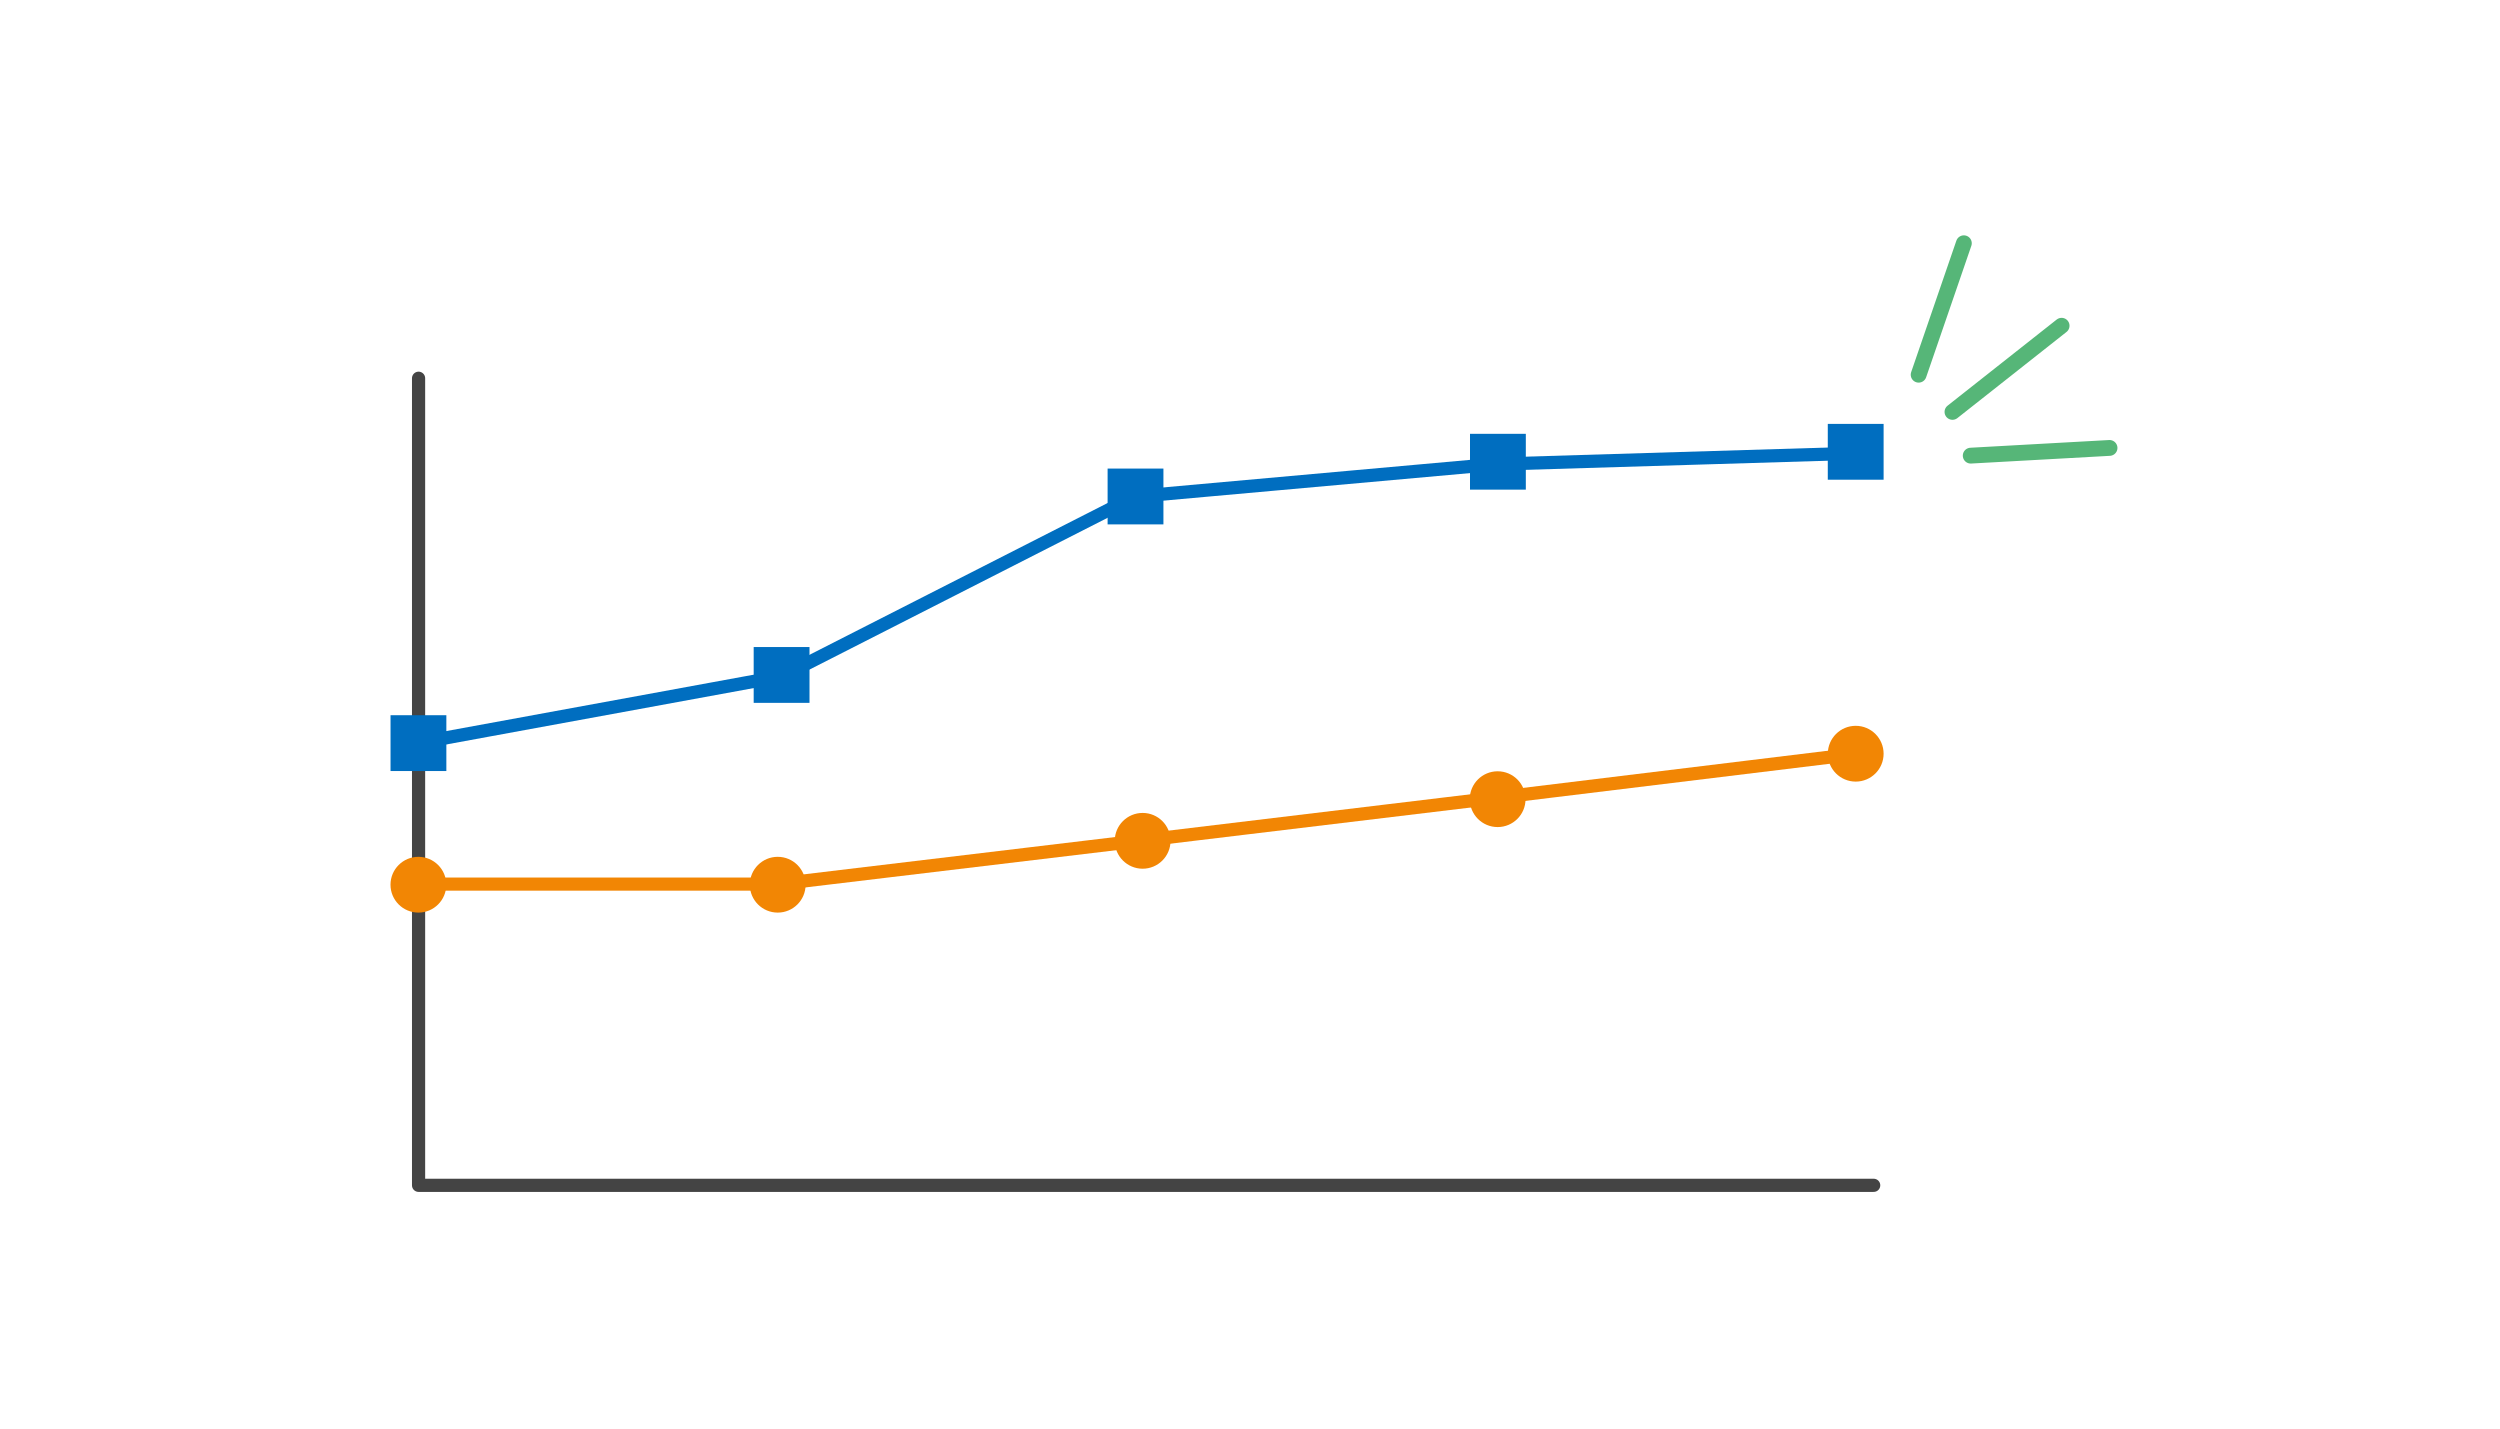 <?xml version="1.0" encoding="UTF-8"?>
<svg xmlns="http://www.w3.org/2000/svg" version="1.1" viewBox="0 0 700 400">
  <!-- Generator: Adobe Illustrator 29.4.0, SVG Export Plug-In . SVG Version: 2.1.0 Build 152)  -->
  <g id="eltmap_x5F_001-01" display="none">
    <g>
      <g>
        <path d="M385.83,344.15h-72.33c-5.06,0-6.44-3.79-5.78-8.33l7.26-49.73c.44-3.02,3.29-5.41,7.26-5.41h54.86c3.97,0,6.82,2.39,7.26,5.41l7.26,49.73c.66,4.54-.73,8.33-5.78,8.33Z" fill="#c9c9c9" stroke="#444" stroke-linecap="round" stroke-linejoin="round" stroke-width="4.42"/>
        <rect x="157.89" y="67.55" width="383.48" height="232.39" rx="12.44" ry="12.44" fill="#444" stroke="#444" stroke-linecap="round" stroke-linejoin="round" stroke-width="4.42"/>
        <path d="M157.89,281.19v6.16c0,6.95,5.51,12.58,12.31,12.58h358.86c6.8,0,12.31-5.63,12.31-12.58v-6.16H157.89Z" fill="#f3f4f8" stroke="#444" stroke-linecap="round" stroke-linejoin="round" stroke-width="4.42"/>
        <rect x="279.74" y="332.33" width="139.85" height="14.82" rx="4.87" ry="4.87" fill="#f3f4f8" stroke="#444" stroke-linecap="round" stroke-linejoin="round" stroke-width="4.42"/>
        <rect x="166.4" y="73.92" width="366.46" height="200.42" fill="#d9ebf4"/>
      </g>
      <g>
        <rect x="208.48" y="73.92" width="285.02" height="200.06" fill="#fff"/>
        <g>
          <line x1="335.52" y1="97.61" x2="363.73" y2="97.61" fill="none" stroke="#444" stroke-linecap="round" stroke-linejoin="round" stroke-width="4.42"/>
          <line x1="335.52" y1="111.3" x2="363.73" y2="111.3" fill="none" stroke="#444" stroke-linecap="round" stroke-linejoin="round" stroke-width="4.42"/>
          <line x1="335.52" y1="124.99" x2="363.73" y2="124.99" fill="none" stroke="#444" stroke-linecap="round" stroke-linejoin="round" stroke-width="4.42"/>
          <line x1="335.52" y1="138.69" x2="363.73" y2="138.69" fill="none" stroke="#444" stroke-linecap="round" stroke-linejoin="round" stroke-width="4.42"/>
          <line x1="379.05" y1="97.61" x2="455.08" y2="97.61" fill="none" stroke="#444" stroke-linecap="round" stroke-linejoin="round" stroke-width="4.42"/>
          <line x1="379.05" y1="111.3" x2="455.08" y2="111.3" fill="none" stroke="#444" stroke-linecap="round" stroke-linejoin="round" stroke-width="4.42"/>
          <line x1="379.05" y1="124.99" x2="455.08" y2="124.99" fill="none" stroke="#444" stroke-linecap="round" stroke-linejoin="round" stroke-width="4.42"/>
          <line x1="379.05" y1="138.69" x2="455.08" y2="138.69" fill="none" stroke="#444" stroke-linecap="round" stroke-linejoin="round" stroke-width="4.42"/>
        </g>
        <g>
          <circle cx="286.27" cy="117.84" r="31.27" fill="#60b0e2"/>
          <circle cx="286.27" cy="111.01" r="15.22" fill="#fff"/>
          <path d="M286.27,146.98c8.27,0,15.71-3.58,20.85-9.28-3.73-8.62-11.66-14.57-20.85-14.57s-17.12,5.95-20.85,14.57c5.14,5.7,12.57,9.28,20.85,9.28Z" fill="#fff"/>
          <circle cx="286.27" cy="117.84" r="31.27" fill="none" stroke="#444" stroke-miterlimit="10" stroke-width="4.42"/>
        </g>
        <g>
          <g>
            <polygon points="389.75 200.05 349.76 176.96 309.76 200.05 309.76 246.24 349.76 269.33 389.75 246.24 389.75 200.05" fill="none" stroke="#999" stroke-linecap="round" stroke-linejoin="round" stroke-width="2.21"/>
            <polygon points="382.21 204.41 349.76 185.67 317.3 204.41 317.3 241.88 349.76 260.62 382.21 241.88 382.21 204.41" fill="none" stroke="#999" stroke-linecap="round" stroke-linejoin="round" stroke-width="1.11"/>
            <polygon points="374.24 209.01 349.76 194.87 325.27 209.01 325.27 237.28 349.76 251.42 374.24 237.28 374.24 209.01" fill="none" stroke="#999" stroke-linecap="round" stroke-linejoin="round" stroke-width="1.11"/>
            <polygon points="366.43 213.54 349.74 203.91 333.04 213.54 333.04 232.82 349.74 242.46 366.43 232.82 366.43 213.54" fill="none" stroke="#999" stroke-linecap="round" stroke-linejoin="round" stroke-width="1.11"/>
            <polygon points="358.51 218.09 349.76 213.04 341 218.09 341 228.2 349.76 233.26 358.51 228.2 358.51 218.09" fill="none" stroke="#999" stroke-linecap="round" stroke-linejoin="round" stroke-width="1.11"/>
            <polygon points="372.51 210.27 350.17 199.53 336.22 215.14 321.42 239.67 349.65 256.29 374.24 237.28 372.51 210.27" fill="#60b0e2" stroke="#444" stroke-linecap="round" stroke-linejoin="round" stroke-width="4.42"/>
          </g>
          <line x1="229.45" y1="168.08" x2="288.2" y2="168.08" fill="none" stroke="#444" stroke-linecap="round" stroke-linejoin="round" stroke-width="4.42"/>
          <line x1="330.31" y1="168.08" x2="368.94" y2="168.08" fill="none" stroke="#444" stroke-linecap="round" stroke-linejoin="round" stroke-width="4.42"/>
          <line x1="402.66" y1="198.77" x2="434.85" y2="198.77" fill="none" stroke="#444" stroke-linecap="round" stroke-linejoin="round" stroke-width="4.42"/>
          <line x1="402.66" y1="248.44" x2="434.85" y2="248.44" fill="none" stroke="#444" stroke-linecap="round" stroke-linejoin="round" stroke-width="4.42"/>
          <line x1="264.99" y1="198.77" x2="297.18" y2="198.77" fill="none" stroke="#444" stroke-linecap="round" stroke-linejoin="round" stroke-width="4.42"/>
          <line x1="264.99" y1="248.44" x2="297.18" y2="248.44" fill="none" stroke="#444" stroke-linecap="round" stroke-linejoin="round" stroke-width="4.42"/>
        </g>
      </g>
      <g>
        <rect x="140" y="89.37" width="73.04" height="73.04" fill="#f4b167" stroke="#444" stroke-linecap="round" stroke-linejoin="round" stroke-width="4.42"/>
        <line x1="213.04" y1="120.6" x2="253.88" y2="120.6" fill="none" stroke="#444" stroke-linecap="round" stroke-linejoin="round" stroke-width="4.42"/>
      </g>
      <g>
        <rect x="486.96" y="52.85" width="73.04" height="73.04" fill="#60b0e2" stroke="#444" stroke-linecap="round" stroke-linejoin="round" stroke-width="4.42"/>
        <line x1="486.96" y1="106.19" x2="461.21" y2="120.6" fill="none" stroke="#444" stroke-linecap="round" stroke-linejoin="round" stroke-width="4.42"/>
      </g>
      <g>
        <rect x="456.99" y="229.12" width="73.04" height="73.04" fill="#93d8aa" stroke="#444" stroke-linecap="round" stroke-linejoin="round" stroke-width="4.42"/>
        <polyline points="456.99 245.37 434.85 229.12 389.75 229.12" fill="none" stroke="#444" stroke-linecap="round" stroke-linejoin="round" stroke-width="4.42"/>
      </g>
    </g>
  </g>
  <g id="eltmap_x5F_001-02" display="none">
    <g>
      <g>
        <path d="M395.08,120.32c4.79-2.59,8.05-7.66,8.05-13.5,0-8.47-6.87-15.33-15.33-15.33s-15.33,6.87-15.33,15.33c0,5.83,3.26,10.9,8.05,13.5-8.66,3.12-15.07,11.65-15.86,21.93h46.29c-.79-10.28-7.19-18.81-15.86-21.93Z" fill="#f28604" stroke="#444" stroke-linecap="round" stroke-linejoin="round" stroke-width="2.54"/>
        <g>
          <rect x="438.52" y="152.89" width="6.21" height="28.01" transform="translate(11.34 361.16) rotate(-45)" fill="#c9c9c9" stroke="#444" stroke-linecap="round" stroke-linejoin="round" stroke-width="2.54"/>
          <circle cx="416.99" cy="138.05" r="27.83" fill="#c9c9c9" stroke="#444" stroke-linecap="round" stroke-linejoin="round" stroke-width="2.54"/>
          <circle cx="416.99" cy="138.05" r="20.55" fill="#fff" stroke="#444" stroke-linecap="round" stroke-linejoin="round" stroke-width="2.54"/>
          <rect x="445.63" y="160.43" width="11.49" height="32.44" rx="2.1" ry="2.1" transform="translate(7.29 370.91) rotate(-45)" fill="#006ec0" stroke="#444" stroke-linecap="round" stroke-linejoin="round" stroke-width="2.54"/>
          <path d="M416.99,123.51c6.33,0,11.72,4.05,13.71,9.7" fill="none" stroke="#444" stroke-linecap="round" stroke-linejoin="round" stroke-width="2.54"/>
          <path d="M413.75,123.88" fill="none" stroke="#444" stroke-linecap="round" stroke-linejoin="round" stroke-width="2.54"/>
          <path d="M413.1,124.04" fill="none" stroke="#444" stroke-linecap="round" stroke-linejoin="round" stroke-width="2.54"/>
          <path d="M412.56,124.2" fill="none" stroke="#444" stroke-linecap="round" stroke-linejoin="round" stroke-width="2.54"/>
          <path d="M411.09,124.76c.48-.21.97-.4,1.47-.56" fill="none" stroke="#444" stroke-linecap="round" stroke-linejoin="round" stroke-width="2.54"/>
        </g>
      </g>
      <line x1="225.81" y1="199.16" x2="473.82" y2="199.16" fill="none" stroke="#444" stroke-linecap="round" stroke-linejoin="round" stroke-width="4.23"/>
      <line x1="349.81" y1="75.16" x2="349.81" y2="323.16" fill="none" stroke="#444" stroke-linecap="round" stroke-linejoin="round" stroke-width="4.23"/>
      <g>
        <line x1="362.37" y1="302.74" x2="451.48" y2="302.74" fill="none" stroke="#444" stroke-linecap="round" stroke-linejoin="round" stroke-width="2.54"/>
        <rect x="398.26" y="260.64" width="17.58" height="42.1" fill="#f4b167" stroke="#444" stroke-linecap="round" stroke-linejoin="round" stroke-width="2.54"/>
        <rect x="428.1" y="242.83" width="17.58" height="59.91" fill="#f28604" stroke="#444" stroke-linecap="round" stroke-linejoin="round" stroke-width="2.54"/>
        <line x1="387.17" y1="248.02" x2="412.57" y2="229.98" fill="none" stroke="#444" stroke-linecap="round" stroke-linejoin="round" stroke-width="2.54"/>
        <polyline points="405.29 229.78 412.57 229.98 410.35 237.33" fill="none" stroke="#444" stroke-linecap="round" stroke-linejoin="round" stroke-width="2.54"/>
        <g>
          <polygon points="436.89 221.46 439.77 226.7 445.64 227.82 441.55 232.17 442.3 238.1 436.89 235.56 431.49 238.1 432.24 232.17 428.14 227.82 434.02 226.7 436.89 221.46" fill="#f1e533" stroke="#444" stroke-linecap="round" stroke-linejoin="round" stroke-width="2.54"/>
          <line x1="436.88" y1="215.98" x2="436.88" y2="213.5" fill="none" stroke="#444" stroke-linecap="round" stroke-linejoin="round" stroke-width="2.54"/>
          <line x1="441.82" y1="217.73" x2="443.58" y2="215.98" fill="none" stroke="#444" stroke-linecap="round" stroke-linejoin="round" stroke-width="2.54"/>
          <line x1="431.93" y1="217.73" x2="430.17" y2="215.98" fill="none" stroke="#444" stroke-linecap="round" stroke-linejoin="round" stroke-width="2.54"/>
        </g>
        <circle cx="377.22" cy="261.42" r="3.96" fill="#f28604" stroke="#444" stroke-linecap="round" stroke-linejoin="round" stroke-width="2.54"/>
        <path d="M377.22,265.38s5.13.1,5.13,3.73v5.97s5.18.53,6.06,1.23c1.24.98.41,8.6.41,8.6,0,0,3.58,1.97,2.07,2.82s-6.61,0-6.61,0l-.83-5.77s-8.4,1-9.64-1.86c-1.69-3.9-1.65-9.22-1.52-10.99s2.61-3.73,4.92-3.73Z" fill="#f28604" stroke="#444" stroke-linecap="round" stroke-linejoin="round" stroke-width="2.54"/>
        <rect x="368.43" y="281.37" width="17.58" height="21.37" fill="#ffd9b0" stroke="#444" stroke-linecap="round" stroke-linejoin="round" stroke-width="2.54"/>
      </g>
      <path d="M298.45,135.91c6.29-3.4,10.56-10.05,10.56-17.7,0-11.11-9.01-20.11-20.11-20.11s-20.11,9.01-20.11,20.11c0,7.65,4.27,14.3,10.56,17.7-11.36,4.1-19.76,15.29-20.8,28.77h60.71c-1.03-13.48-9.44-24.67-20.8-28.77Z" fill="#f28604" stroke="#444" stroke-linecap="round" stroke-linejoin="round" stroke-width="2.54"/>
      <g>
        <path d="M322.61,276.23c4.9-2.65,8.23-7.84,8.23-13.8,0-8.66-7.02-15.68-15.68-15.68s-15.68,7.02-15.68,15.68c0,5.96,3.33,11.15,8.23,13.8-8.86,3.19-15.41,11.91-16.21,22.42h47.32c-.81-10.51-7.35-19.23-16.21-22.42Z" fill="#f28604" stroke="#444" stroke-linecap="round" stroke-linejoin="round" stroke-width="2.54"/>
        <g>
          <rect x="243.42" y="217.04" width="40.22" height="81.58" rx="6.81" ry="6.81" fill="#fff" stroke="#444" stroke-linecap="round" stroke-linejoin="round" stroke-width="2.54"/>
          <rect x="259.14" y="290.35" width="8.79" height="2.82" rx=".57" ry=".57" fill="#fff" stroke="#444" stroke-linecap="round" stroke-linejoin="round" stroke-width="2.54"/>
          <polyline points="254.45 217.04 255.86 220.75 271.64 220.75 272.62 217.04" fill="none" stroke="#444" stroke-linecap="round" stroke-linejoin="round" stroke-width="2.54"/>
          <line x1="249.56" y1="263.47" x2="275.24" y2="263.47" fill="none" stroke="#444" stroke-linecap="round" stroke-linejoin="round" stroke-width="2.54"/>
          <line x1="249.56" y1="269.63" x2="275.24" y2="269.63" fill="none" stroke="#444" stroke-linecap="round" stroke-linejoin="round" stroke-width="2.54"/>
          <line x1="249.56" y1="275.79" x2="275.24" y2="275.79" fill="none" stroke="#444" stroke-linecap="round" stroke-linejoin="round" stroke-width="2.54"/>
          <line x1="249.56" y1="281.96" x2="275.24" y2="281.96" fill="none" stroke="#444" stroke-linecap="round" stroke-linejoin="round" stroke-width="2.54"/>
          <polygon points="275.53 235.9 263.53 228.98 251.54 235.9 251.54 249.76 263.53 256.68 275.53 249.76 275.53 235.9" fill="#60b0e2" stroke="#444" stroke-linecap="round" stroke-linejoin="round" stroke-width="2.54"/>
        </g>
      </g>
      <g>
        <g>
          <path d="M369.23,48.39s114.3,11.58,132.89,131.5" fill="none" stroke="#444" stroke-linecap="round" stroke-linejoin="round" stroke-width="8.45"/>
          <polyline points="512.5 153.36 502.12 179.89 480.88 163.46" fill="none" stroke="#444" stroke-linecap="round" stroke-linejoin="round" stroke-width="8.45"/>
        </g>
        <g>
          <path d="M503.32,218.72s-11.58,114.3-131.5,132.89" fill="none" stroke="#444" stroke-linecap="round" stroke-linejoin="round" stroke-width="8.45"/>
          <polyline points="398.35 361.99 371.82 351.61 388.25 330.37" fill="none" stroke="#444" stroke-linecap="round" stroke-linejoin="round" stroke-width="8.45"/>
        </g>
        <g>
          <path d="M330.77,351.61s-114.3-11.58-132.89-131.5" fill="none" stroke="#444" stroke-linecap="round" stroke-linejoin="round" stroke-width="8.45"/>
          <polyline points="187.5 246.64 197.88 220.11 219.12 236.54" fill="none" stroke="#444" stroke-linecap="round" stroke-linejoin="round" stroke-width="8.45"/>
        </g>
        <g>
          <path d="M196.68,181.28s11.58-114.3,131.5-132.89" fill="none" stroke="#444" stroke-linecap="round" stroke-linejoin="round" stroke-width="8.45"/>
          <polyline points="301.65 38.01 328.18 48.39 311.75 69.63" fill="none" stroke="#444" stroke-linecap="round" stroke-linejoin="round" stroke-width="8.45"/>
        </g>
      </g>
      <circle cx="320.07" cy="162.32" r="19.52" fill="#56b678" stroke="#444" stroke-linecap="round" stroke-linejoin="round" stroke-width="2.54"/>
      <polyline points="310.02 161.77 318.28 169.82 330.13 158.11" fill="none" stroke="#fff" stroke-linecap="round" stroke-linejoin="round" stroke-width="3.17"/>
    </g>
  </g>
  <g id="eltmap_x5F_001-03" display="none">
    <g>
      <g>
        <polyline points="530.22 192.74 398.97 192.74 398.97 256.88 268.24 256.88 268.24 321.02 137.5 321.02" fill="none" stroke="#444" stroke-linecap="round" stroke-linejoin="round" stroke-width="4.42"/>
        <g>
          <circle cx="444.85" cy="65.3" r="13.51" fill="#f28604" stroke="#444" stroke-linecap="round" stroke-linejoin="round" stroke-width="2.65"/>
          <path d="M512.38,140.82l-21.27-12.28c-.54-.31-1.12-.52-1.71-.63-.37-.13-.76-.22-1.17-.27l-16.61-1.83-12.69-36.23,16.22,1.78c.4.04.79.02,1.17-.03.24-.02.49-.08.73-.14,0,0,.01,0,.02,0,.41-.11.81-.25,1.2-.47l14.63-8.45c2.31-1.33,3.1-4.29,1.77-6.6h0c-1.33-2.31-4.29-3.1-6.6-1.77l-13.33,7.69-19.96-2.19c-.4-.04-.79-.02-1.17.03-.54-.1-1.11-.08-1.66.12l-15.1,5.29c-.14.05-.27.12-.41.19-.22.04-.45.08-.67.16l-16.51,5.78c-1.07.38-1.91,1.1-2.47,1.99l-9.96,13.42c-1.59,2.14-1.14,5.17,1,6.76,2.14,1.59,5.17,1.14,6.76-1l9.33-12.56,13.03-4.56,13.84,39.5-9.32,16.22-21.55,6.17c-2.89.83-4.56,3.84-3.73,6.72h0c.83,2.89,3.84,4.56,6.72,3.73l23.61-6.76c1.33-.38,2.4-1.23,3.09-2.32.14-.18.27-.37.38-.57l12.24-21.3c.13-.22.23-.45.32-.67.03,0,.06.01.09.01l23.79,2.61,20.53,11.85c2.6,1.5,5.92.61,7.42-1.99,1.5-2.6.61-5.92-1.99-7.42Z" fill="#f28604" stroke="#444" stroke-linecap="round" stroke-linejoin="round" stroke-width="2.65"/>
          <g>
            <polygon points="446.87 84.95 453.64 82.57 453.45 86.38 449.39 87.8 446.87 84.95 446.87 84.95" fill="#444" fill-rule="evenodd"/>
            <polygon points="461.07 103.79 461.33 115.38 454.3 106.16 449.69 88.86 453.88 87.4 461.07 103.79 461.07 103.79" fill="#444" fill-rule="evenodd"/>
          </g>
        </g>
        <g>
          <path d="M561.29,48.29h-29c-.67,0-1.21-.54-1.21-1.21v-18.78c0-.67.54-1.21,1.21-1.21h29c.95,0,1.53,1.03,1.04,1.84l-4.94,8.13c-.24.39-.24.87,0,1.26l4.94,8.13c.49.81-.09,1.84-1.04,1.84Z" fill="#f1e533" stroke="#444" stroke-linecap="round" stroke-linejoin="round" stroke-width="2.65"/>
          <line x1="531.07" y1="29.03" x2="531.07" y2="193.37" fill="none" stroke="#444" stroke-linecap="round" stroke-linejoin="round" stroke-width="2.65"/>
        </g>
        <g>
          <circle cx="202.57" cy="198.32" r="13.51" fill="#ffd9b0" stroke="#444" stroke-linecap="round" stroke-linejoin="round" stroke-width="2.65"/>
          <path d="M244.48,224.85c-1.17-2.4-4.06-3.4-6.46-2.23l-15.87,7.72-10.4-14.16c-.77-1.05-1.89-1.69-3.09-1.9-.24-.06-.49-.11-.75-.12l-16-.45c-.93-.03-1.77.34-2.39.94-.29.18-.56.4-.81.65l-15.19,15.19c-1.14,1.07-1.74,2.67-1.46,4.33l3.62,21.25c.45,2.63,2.95,4.4,5.58,3.95,2.63-.45,4.4-2.95,3.95-5.58l-3.2-18.78,6.16-6.16-1.03,36.7-2.33,21.94c0,.07,0,.15-.01.22l-9.21,21.96c-1.16,2.77.14,5.95,2.91,7.11,2.77,1.16,5.95-.14,7.11-2.91l9.5-22.65c.28-.67.41-1.36.42-2.04.04-.18.07-.36.08-.54l2.04-19.19,1.07.03c.17.42.39.84.67,1.22l13.68,18.64,2.64,23.05c.34,2.98,3.04,5.12,6.02,4.78h0c2.98-.34,5.12-3.04,4.78-6.02l-2.79-24.4s0-.05-.01-.08c-.1-.91-.43-1.8-1.01-2.6l-13-17.71,1.01-35.91,5.99,8.17c1.02,1.39,2.65,2.07,4.26,1.95.11,0,.22-.03.33-.05.15-.02.3-.03.46-.07.37-.08.74-.19,1.1-.37l19.39-9.43c2.4-1.17,3.4-4.06,2.23-6.46Z" fill="#ffd9b0" stroke="#444" stroke-linecap="round" stroke-linejoin="round" stroke-width="2.65"/>
          <g>
            <polygon points="199.59 217.31 206.77 217.52 205.23 221 200.93 220.88 199.59 217.31 199.59 217.31" fill="#444" fill-rule="evenodd"/>
            <polygon points="206.14 239.98 202.24 250.91 198.97 239.78 200.84 221.98 205.27 222.1 206.14 239.98 206.14 239.98" fill="#444" fill-rule="evenodd"/>
          </g>
        </g>
        <g>
          <circle cx="345.62" cy="141.43" r="13.51" fill="#f4b167" stroke="#444" stroke-linecap="round" stroke-linejoin="round" stroke-width="2.65"/>
          <path d="M371.52,169.09c-1.58-2.15-4.61-2.62-6.76-1.04l-8.89,6.52-6.31-14.32c-.46-1.04-1.24-1.81-2.17-2.3-.44-.31-.96-.53-1.53-.6l-15.91-1.74c-.37-.04-.74,0-1.09.08-.04,0-.09.02-.13.03-.04.01-.08.02-.11.03-.55.11-1.09.3-1.6.61l-14.93,9.13c-.06.04-.1.08-.16.12-.2.13-.38.27-.56.43-.03.03-.06.05-.09.08-1,.92-1.63,2.23-1.59,3.7l.5,16.89c.08,2.67,2.31,4.77,4.98,4.69,2.67-.08,4.77-2.31,4.69-4.98l-.42-14.09,5.76-3.52-4.03,36.83c0,.06-.02.12-.03.19l-2.46,22.46-16.09,16.08c-2.12,2.12-2.12,5.56,0,7.69h0c2.12,2.12,5.56,2.12,7.69,0l16.98-16.98c1.09-.87,1.84-2.16,2.01-3.65l2.09-19.1,3.25.36s.07.02.1.03l16.03,3.89-9.73,13.1c-1.79,2.41-1.29,5.81,1.12,7.6,2.41,1.79,5.81,1.29,7.6-1.12l14.64-19.72c1.79-2.41,1.29-5.81-1.12-7.6h0c-.78-.58-1.67-.92-2.57-1.03l-16.63-4.04,2.8-25.62,2.51,5.71c.7,1.6,2.17,2.61,3.79,2.83.19.03.38.04.57.05.06,0,.11.01.17,0,1.02.02,2.05-.27,2.94-.92l13.62-10c2.15-1.58,2.62-4.61,1.04-6.76Z" fill="#f4b167" stroke="#444" stroke-linecap="round" stroke-linejoin="round" stroke-width="2.65"/>
          <g>
            <polygon points="338.32 159.86 345.45 160.64 343.64 164 339.36 163.53 338.32 159.86 338.32 159.86" fill="#444" fill-rule="evenodd"/>
            <polygon points="343 182.99 338.24 193.56 335.87 182.21 339.17 164.61 343.58 165.1 343 182.99 343 182.99" fill="#444" fill-rule="evenodd"/>
          </g>
        </g>
      </g>
      <g>
        <path d="M163.56,337.91v11.6h15.52v-11.6h4.17v27.86h-4.17v-12.45h-15.52v12.45h-4.21v-27.86h4.21Z" fill="#444"/>
        <path d="M212.6,351.84c0,9.69-1.84,14.21-11.99,14.21-9.58,0-12.94-2.23-12.94-14.21,0-10.78,2.48-14.21,12.44-14.21s12.48,2.97,12.48,14.21ZM191.91,351.84c0,8.52.88,10.43,8.63,10.43s7.81-3.15,7.81-10.43c0-8.03-.71-10.43-8.24-10.43s-8.2,2.55-8.2,10.43Z" fill="#444"/>
        <path d="M232,337.91c6.5,0,8.48,3.22,8.48,8.73,0,6.36-2.58,8.8-8.94,8.8h-10.25v10.32h-4.17v-27.86h14.88ZM221.29,341.73v9.9h10.15c2.86,0,4.84-.42,4.84-4.91s-1.87-4.99-4.84-4.99h-10.15Z" fill="#444"/>
      </g>
      <g>
        <path d="M298.77,283.01c0-3.61-.92-5.2-6.86-5.2-3.85,0-6.68.42-6.68,4.53,0,2.51,1.41,3.29,3.61,3.5l7.85.81c2.9.32,7.42,1.13,7.42,7.67,0,7.92-6.72,8.27-11.46,8.27-9.05,0-11.63-2.55-11.77-9.55h4.21c0,4,.78,5.76,7.64,5.76,5.27,0,7.21-.96,7.21-4.49,0-3.25-1.84-3.85-3.82-4.07l-8.8-.92c-5.41-.57-6.12-4.81-6.12-7.28,0-7.88,7.32-7.88,10.47-7.88,10.5,0,11.17,3.96,11.28,8.84h-4.17Z" fill="#444"/>
        <path d="M329.7,274.46v3.82h-9.58v24.04h-4.21v-24.04h-9.58v-3.82h23.37Z" fill="#444"/>
        <path d="M352.96,274.46v3.82h-16.3v7.96h15.49v3.71h-15.49v8.56h16.55v3.82h-20.72v-27.86h20.47Z" fill="#444"/>
        <path d="M371.8,274.46c6.51,0,8.49,3.22,8.49,8.73,0,6.36-2.58,8.8-8.94,8.8h-10.25v10.32h-4.17v-27.86h14.88ZM361.09,278.27v9.9h10.15c2.86,0,4.84-.42,4.84-4.91s-1.87-4.99-4.84-4.99h-10.15Z" fill="#444"/>
      </g>
      <g>
        <path d="M432.25,208.59v19.3c0,7.28-4.03,8.84-9.9,8.84-8.87,0-10.29-3.15-10.29-9.93v-1.31h4.24v1.56c0,3.89,0,5.87,5.94,5.87,4.35,0,5.8-.74,5.8-5.34v-18.99h4.21Z" fill="#444"/>
        <path d="M441.27,208.59v18.17c0,4.03,1.24,6.19,7.78,6.19s7.74-2.16,7.74-6.19v-18.17h4.17v18.6c0,5.9-2.86,9.55-11.99,9.55-8.63,0-11.91-3.32-11.91-9.55v-18.6h4.21Z" fill="#444"/>
        <path d="M472.3,208.59l7.81,23.4,7.81-23.4h6.36v27.86h-4.07v-16.86c0-1.41.07-5.23.11-6.79l-7.92,23.65h-4.56l-7.99-23.65c.04.81.14,5.87.14,6.82v16.83h-4.03v-27.86h6.33Z" fill="#444"/>
        <path d="M514.27,208.59c6.51,0,8.49,3.22,8.49,8.73,0,6.36-2.58,8.8-8.94,8.8h-10.25v10.32h-4.17v-27.86h14.88ZM503.55,212.41v9.9h10.15c2.86,0,4.84-.42,4.84-4.91s-1.87-4.99-4.84-4.99h-10.15Z" fill="#444"/>
      </g>
    </g>
  </g>
  <g id="eltmap_x5F_001-04" display="none">
    <g>
      <g>
        <g>
          <path d="M382.25,345.34h-64.82c-4.53,0-5.78-3.39-5.18-7.46l6.5-44.57c.39-2.7,2.95-4.85,6.51-4.85h49.17c3.56,0,6.11,2.14,6.51,4.85l6.5,44.57c.59,4.07-.65,7.46-5.18,7.46Z" fill="#c9c9c9" stroke="#444" stroke-linecap="round" stroke-linejoin="round" stroke-width="4.31"/>
          <rect x="177.96" y="97.44" width="343.68" height="208.27" rx="11.15" ry="11.15" fill="#444" stroke="#444" stroke-linecap="round" stroke-linejoin="round" stroke-width="4.31"/>
          <path d="M177.96,288.91v5.52c0,6.23,4.94,11.28,11.03,11.28h321.62c6.09,0,11.03-5.05,11.03-11.28v-5.52H177.96Z" fill="#f3f4f8" stroke="#444" stroke-linecap="round" stroke-linejoin="round" stroke-width="4.31"/>
          <rect x="287.17" y="334.75" width="125.33" height="13.28" rx="4.36" ry="4.36" fill="#f3f4f8" stroke="#444" stroke-linecap="round" stroke-linejoin="round" stroke-width="4.31"/>
          <rect x="185.59" y="103.16" width="328.42" height="179.61" fill="#d9ebf4"/>
        </g>
        <rect x="223.34" y="103.21" width="255.36" height="179.24" fill="#fff"/>
        <g>
          <g>
            <rect x="250.61" y="123.94" width="42.7" height="31.79" fill="#56b678" stroke="#444" stroke-linecap="round" stroke-linejoin="round" stroke-width="4.31"/>
            <g>
              <line x1="312.47" y1="131.86" x2="404.24" y2="131.86" fill="none" stroke="#444" stroke-linecap="round" stroke-linejoin="round" stroke-width="4.31"/>
              <line x1="312.47" y1="147.81" x2="451.43" y2="147.81" fill="none" stroke="#444" stroke-linecap="round" stroke-linejoin="round" stroke-width="4.31"/>
            </g>
          </g>
          <g>
            <rect x="250.61" y="176.94" width="42.7" height="31.79" fill="#f4b167" stroke="#444" stroke-linecap="round" stroke-linejoin="round" stroke-width="4.31"/>
            <g>
              <line x1="312.47" y1="184.86" x2="404.24" y2="184.86" fill="none" stroke="#444" stroke-linecap="round" stroke-linejoin="round" stroke-width="4.31"/>
              <line x1="312.47" y1="200.8" x2="451.43" y2="200.8" fill="none" stroke="#444" stroke-linecap="round" stroke-linejoin="round" stroke-width="4.31"/>
            </g>
          </g>
          <g>
            <rect x="250.61" y="229.94" width="42.7" height="31.79" fill="#f1e533" stroke="#444" stroke-linecap="round" stroke-linejoin="round" stroke-width="4.31"/>
            <g>
              <line x1="312.47" y1="237.86" x2="404.24" y2="237.86" fill="none" stroke="#444" stroke-linecap="round" stroke-linejoin="round" stroke-width="4.31"/>
              <line x1="312.47" y1="253.8" x2="451.43" y2="253.8" fill="none" stroke="#444" stroke-linecap="round" stroke-linejoin="round" stroke-width="4.31"/>
            </g>
          </g>
        </g>
        <g>
          <path d="M440.46,62.5s48.63,3.79,96.52,36.34l-13.58,36.06s-51.1-3.91-96.52-36.34l13.58-36.06Z" fill="#006ec0" stroke="#444" stroke-linecap="round" stroke-linejoin="round" stroke-width="4.31"/>
          <polygon points="564.94 109.37 496.66 59.58 412.5 51.98 480.78 101.76 564.94 109.37" fill="#006ec0" stroke="#444" stroke-linecap="round" stroke-linejoin="round" stroke-width="4.31"/>
          <path d="M564.94,109.37s-10.3,8.32-3.5,19.45" fill="none" stroke="#444" stroke-linecap="round" stroke-linejoin="round" stroke-width="4.31"/>
          <path d="M566.39,131.32s-1.16,3.31-4.36,3.1" fill="none" stroke="#444" stroke-linecap="round" stroke-linejoin="round" stroke-width="4.31"/>
          <polyline points="566.39 144.4 566.43 139.1 571.09 142.15" fill="none" stroke="#444" stroke-linecap="round" stroke-linejoin="round" stroke-width="4.31"/>
        </g>
      </g>
      <g>
        <line x1="80" y1="91.2" x2="95.48" y2="156.68" fill="none" stroke="#444" stroke-linecap="round" stroke-linejoin="round" stroke-width="4.31"/>
        <rect x="83.94" y="96.02" width="41.79" height="18.82" transform="translate(-21.45 26.95) rotate(-13.3)" fill="#f4b167" stroke="#444" stroke-linecap="round" stroke-linejoin="round" stroke-width="4.31"/>
        <rect x="90.67" y="123.32" width="61.9" height="18.82" transform="translate(-27.28 31.55) rotate(-13.3)" fill="#60b0e2" stroke="#444" stroke-linecap="round" stroke-linejoin="round" stroke-width="4.31"/>
      </g>
      <g>
        <circle cx="587.84" cy="208.85" r="32.15" fill="#fff" stroke="#444" stroke-linecap="round" stroke-linejoin="round" stroke-width="4.31"/>
        <path d="M610.71,198.69l-25.11,8.49c-.36.12-.57.46-.45.72l2.05,4.58c.12.26.51.33.84.14l23.07-13.07c.64-.36.31-1.1-.39-.87Z" fill="#444"/>
        <line x1="599.31" y1="178.82" x2="602.64" y2="170.08" fill="none" stroke="#444" stroke-linecap="round" stroke-linejoin="round" stroke-width="4.31"/>
        <line x1="596.99" y1="167.93" x2="608.29" y2="172.24" fill="none" stroke="#444" stroke-linecap="round" stroke-linejoin="round" stroke-width="4.31"/>
        <line x1="577.1" y1="178.56" x2="574.28" y2="172.26" fill="none" stroke="#444" stroke-linecap="round" stroke-linejoin="round" stroke-width="4.31"/>
      </g>
    </g>
  </g>
  <g id="eltmap_x5F_001-05">
    <g>
      <polyline points="117.2 105.91 117.2 331.89 524.63 331.89" fill="none" stroke="#444" stroke-linecap="round" stroke-linejoin="round" stroke-width="3.69"/>
      <g>
        <line x1="537.22" y1="104.92" x2="549.88" y2="68.11" fill="none" stroke="#56b678" stroke-linecap="round" stroke-linejoin="round" stroke-width="4.43"/>
        <line x1="546.69" y1="115.33" x2="577.25" y2="91.21" fill="none" stroke="#56b678" stroke-linecap="round" stroke-linejoin="round" stroke-width="4.43"/>
        <line x1="551.8" y1="127.58" x2="590.67" y2="125.42" fill="none" stroke="#56b678" stroke-linecap="round" stroke-linejoin="round" stroke-width="4.43"/>
      </g>
      <g>
        <polyline points="116.6 208.11 218.97 189.33 317.72 139.05 418.88 129.96 518.84 126.94" fill="none" stroke="#006ec0" stroke-miterlimit="10" stroke-width="3.69"/>
        <rect x="310.13" y="131.2" width="15.63" height="15.63" fill="#006ec0"/>
        <rect x="411.6" y="121.47" width="15.63" height="15.63" fill="#006ec0"/>
        <rect x="511.78" y="118.69" width="15.63" height="15.63" fill="#006ec0"/>
        <rect x="211.03" y="181.17" width="15.63" height="15.63" fill="#006ec0"/>
        <rect x="109.35" y="200.26" width="15.63" height="15.63" fill="#006ec0"/>
      </g>
      <g>
        <polyline points="116.6 247.55 217.76 247.55 318.93 235.43 419.49 223.32 518.84 211.2" fill="none" stroke="#f28604" stroke-miterlimit="10" stroke-width="3.69"/>
        <circle cx="117.15" cy="247.72" r="7.81" fill="#f28604"/>
        <circle cx="217.76" cy="247.72" r="7.81" fill="#f28604"/>
        <circle cx="319.94" cy="235.43" r="7.81" fill="#f28604"/>
        <circle cx="419.34" cy="223.77" r="7.81" fill="#f28604"/>
        <circle cx="519.6" cy="211.04" r="7.81" fill="#f28604"/>
      </g>
    </g>
  </g>
  <g id="eltmap_x5F_001-06" display="none">
    <g>
      <path d="M363.76,102.68c9.44-5.11,15.86-15.1,15.86-26.59,0-16.69-13.53-30.21-30.21-30.21s-30.21,13.53-30.21,30.21c0,11.49,6.41,21.48,15.86,26.59-17.07,6.15-29.69,22.96-31.24,43.21h91.19c-1.55-20.25-14.17-37.06-31.24-43.21Z" fill="#56b678" stroke="#444" stroke-linecap="round" stroke-linejoin="round" stroke-width="4.44"/>
      <path d="M363.76,310.91c9.44-5.11,15.86-15.1,15.86-26.59,0-16.69-13.53-30.21-30.21-30.21s-30.21,13.53-30.21,30.21c0,11.49,6.41,21.48,15.86,26.59-17.07,6.15-29.69,22.96-31.24,43.21h91.19c-1.55-20.25-14.17-37.06-31.24-43.21Z" fill="#f28604" stroke="#444" stroke-linecap="round" stroke-linejoin="round" stroke-width="4.44"/>
      <path d="M491.26,310.91c9.44-5.11,15.86-15.1,15.86-26.59,0-16.69-13.53-30.21-30.21-30.21s-30.21,13.53-30.21,30.21c0,11.49,6.41,21.48,15.86,26.59-17.07,6.15-29.69,22.96-31.24,43.21h91.19c-1.55-20.25-14.17-37.06-31.24-43.21Z" fill="#f28604" stroke="#444" stroke-linecap="round" stroke-linejoin="round" stroke-width="4.44"/>
      <path d="M237.45,310.91c9.44-5.11,15.86-15.1,15.86-26.59,0-16.69-13.53-30.21-30.21-30.21s-30.21,13.53-30.21,30.21c0,11.49,6.41,21.48,15.86,26.59-17.07,6.15-29.69,22.96-31.24,43.21h91.19c-1.55-20.25-14.17-37.06-31.24-43.21Z" fill="#f28604" stroke="#444" stroke-linecap="round" stroke-linejoin="round" stroke-width="4.44"/>
      <g>
        <polyline points="223.1 222.28 223.1 188.01 476.9 188.01 476.9 222.28" fill="none" stroke="#444" stroke-linecap="round" stroke-linejoin="round" stroke-width="4.44"/>
        <line x1="350" y1="222.28" x2="350" y2="166.01" fill="none" stroke="#444" stroke-linecap="round" stroke-linejoin="round" stroke-width="4.44"/>
      </g>
    </g>
  </g>
</svg>
